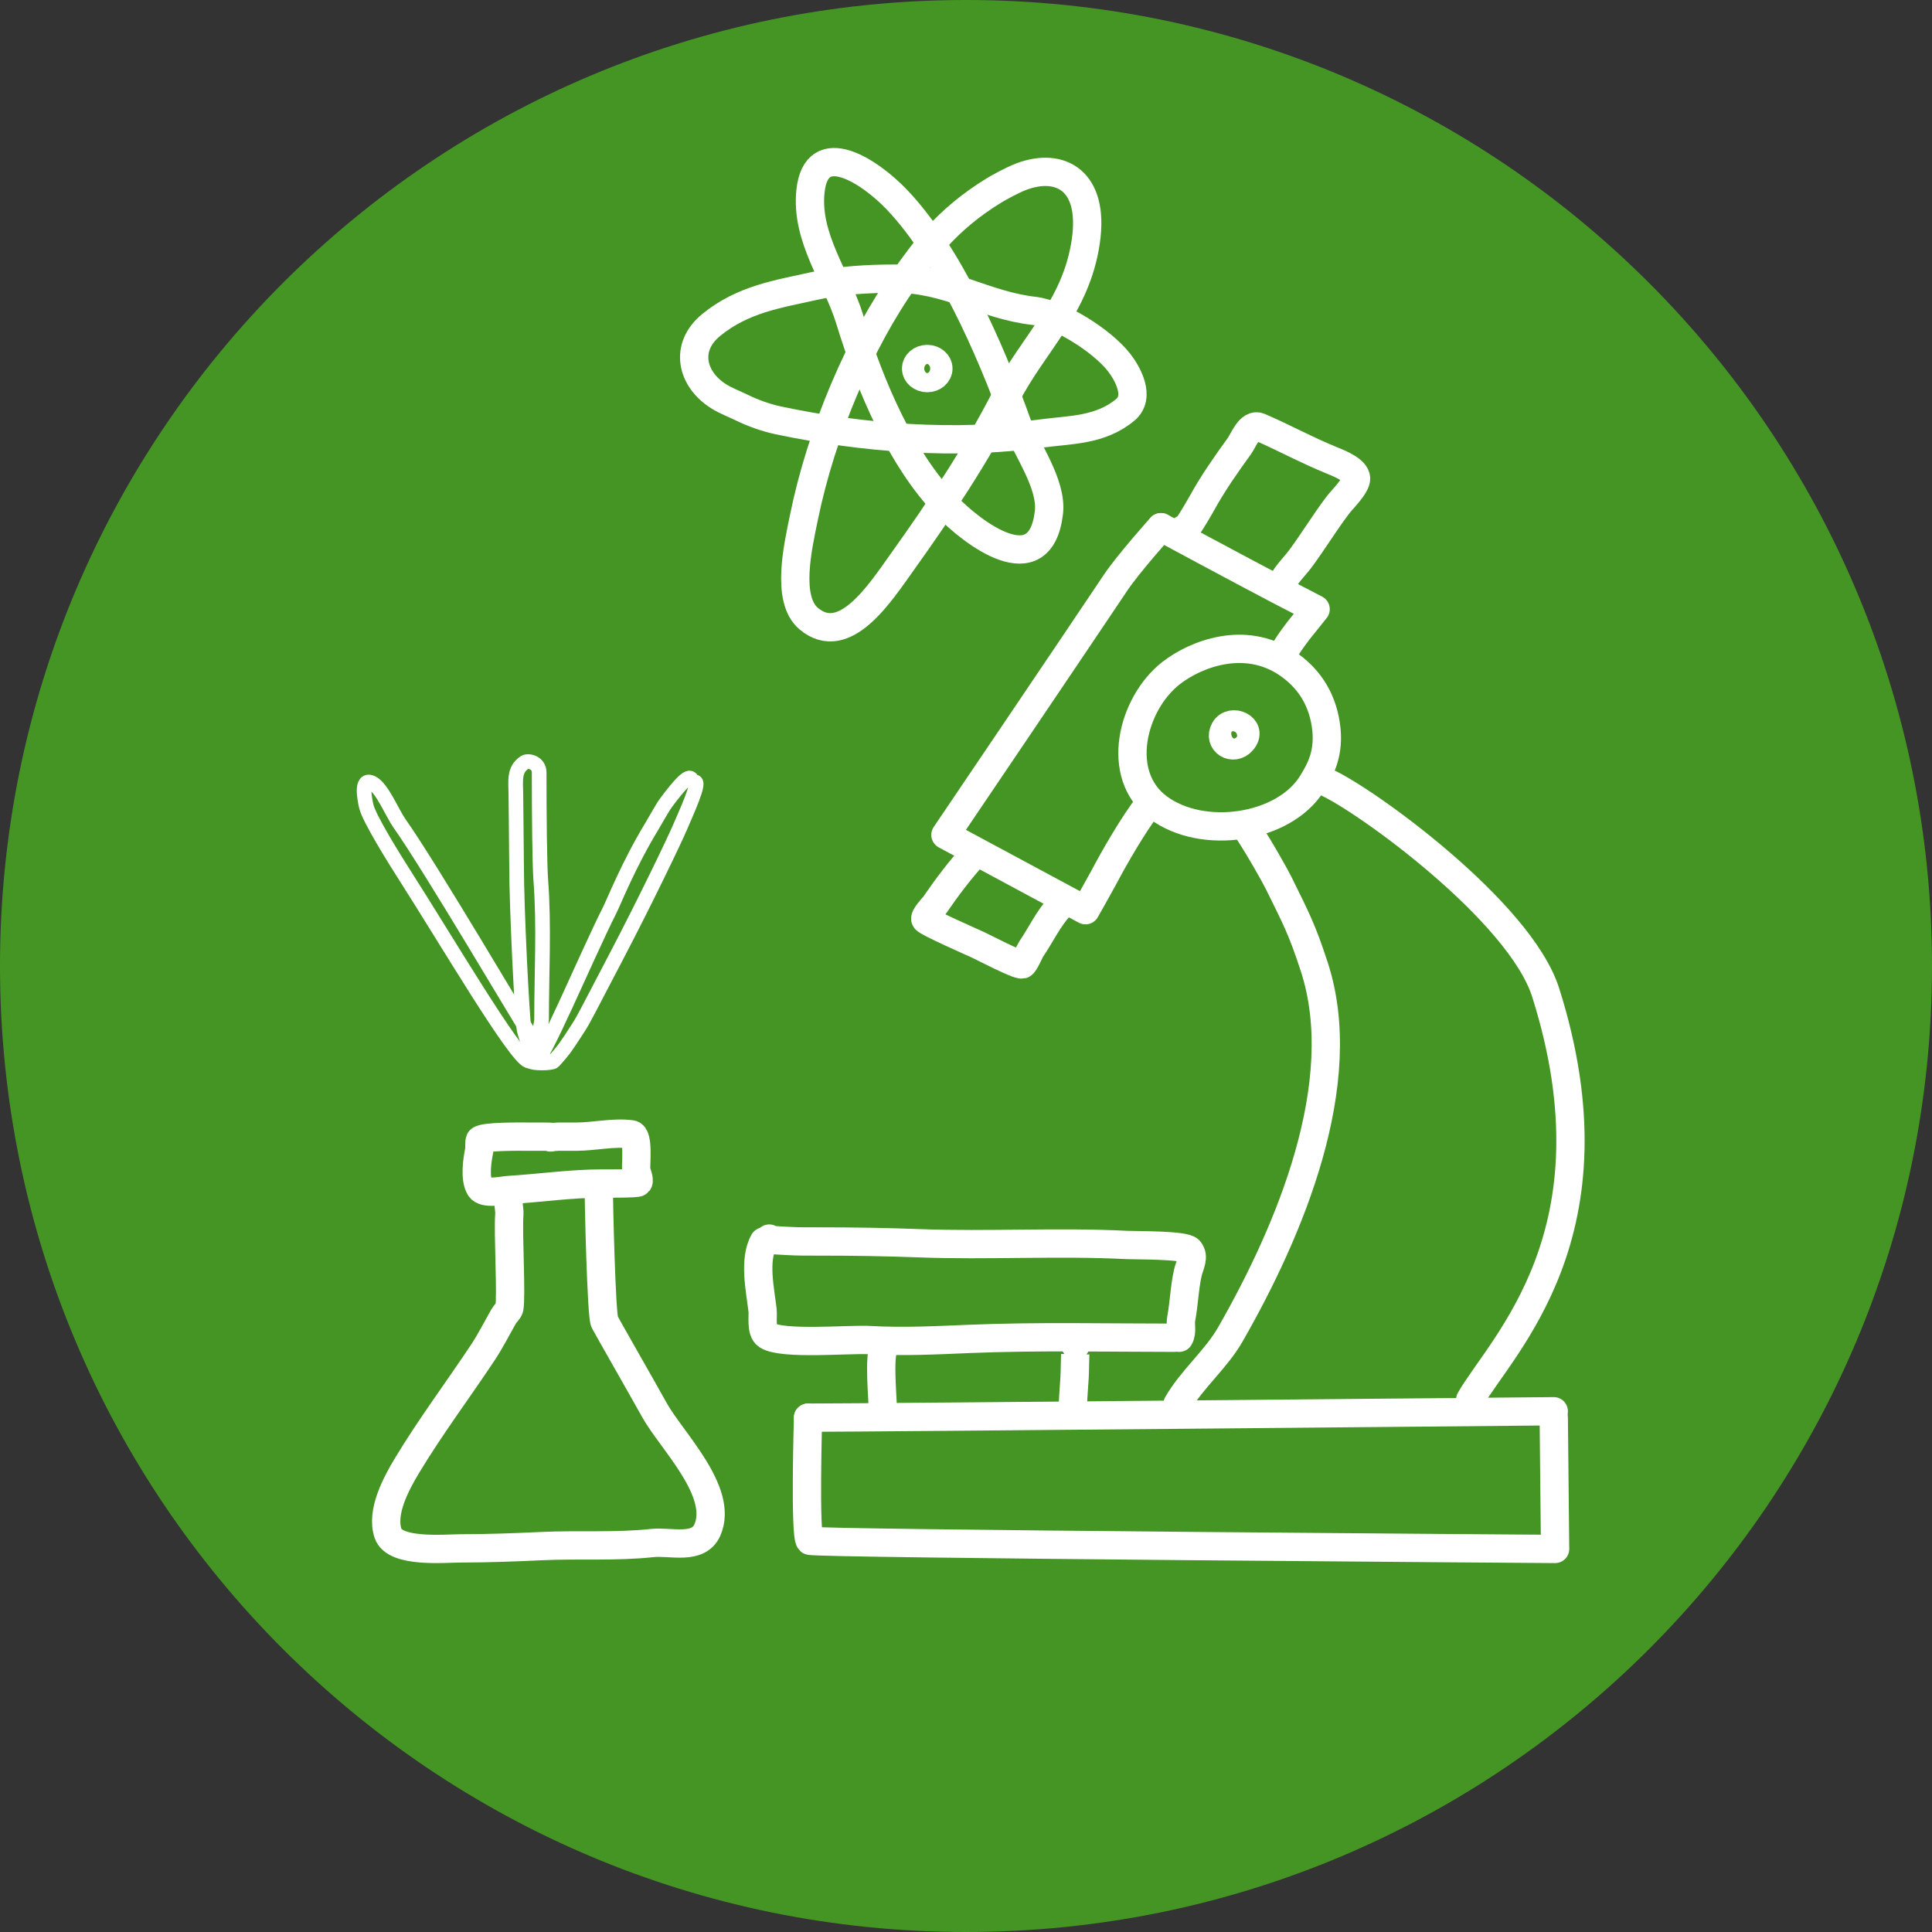 <?xml version="1.0" encoding="UTF-8" standalone="no"?>
<!DOCTYPE svg PUBLIC "-//W3C//DTD SVG 1.1//EN" "http://www.w3.org/Graphics/SVG/1.1/DTD/svg11.dtd">
<!-- Created with Vectornator (http://vectornator.io/) -->
<svg height="1024.0px" stroke-miterlimit="10" style="fill-rule:nonzero;clip-rule:evenodd;stroke-linecap:round;stroke-linejoin:round;" version="1.1" viewBox="0 0 1024 1024" width="1024.0px" xml:space="preserve" xmlns="http://www.w3.org/2000/svg" xmlns:vectornator="http://vectornator.io" xmlns:xlink="http://www.w3.org/1999/xlink">
<rect x="0" y="0" width="1024" height="1024" fill="#333333" stroke="none"/>
<defs/>
<clipPath id="ArtboardFrame">
<rect height="1024" width="1024" x="0" y="0"/>
</clipPath>
<g clip-path="url(#ArtboardFrame)" id="Ebene-1" vectornator:layerName="Ebene 1">
<path d="M-1.13687e-13 512C-1.13687e-13 229.23 229.23 0 512 0C794.77 0 1024 229.23 1024 512C1024 794.77 794.77 1024 512 1024C229.23 1024-1.13687e-13 794.77-1.13687e-13 512Z" fill="#459524" fill-rule="nonzero" opacity="1" stroke="none" vectornator:layerName="Oval 1"/>
<path d="M292.574 602.749C293.479 602.47 289.219 602.446 288.196 602.446C285.276 602.446 282.357 602.446 279.438 602.446C276.65 602.446 256.594 602.154 254.416 604.265C253.91 604.754 254.165 608.915 253.999 609.719C252.941 614.842 251.441 624.713 254.416 629.516C256.719 633.234 266.317 630.929 269.638 630.728C286.029 629.736 302.617 627.294 319.056 627.294C320.723 627.294 337.661 627.436 338.239 626.688C339.23 625.408 337.322 621.479 337.197 620.022C336.912 616.714 338.621 601.778 334.695 601.234C325.243 599.926 315.038 602.446 305.502 602.446C302.305 602.446 299.108 602.446 295.911 602.446C294.964 602.446 294.119 602.648 293.2 602.648C292.708 602.648 291.253 602.91 291.74 602.85C292.433 602.767 292.044 602.913 292.574 602.749Z" fill="none" opacity="1" stroke="#ffffff" stroke-linecap="round" stroke-linejoin="round" stroke-width="15" vectornator:layerName="Kurve 5"/>
<path d="M269.952 631.668C268.419 634.639 270.215 640.486 269.952 643.797C269.182 653.499 271.195 687.3 269.952 693.322C269.691 694.589 267.718 696.369 267.031 697.567C263.36 703.97 260.08 710.58 255.973 716.771C242.717 736.747 228.075 756.259 215.703 776.808C210.046 786.202 201.792 801.467 205.688 812.789C209.31 823.318 236.041 820.673 244.079 820.673C258.46 820.673 272.907 820.123 287.27 819.46C306.733 818.562 326.314 819.929 345.693 817.843C355.41 816.797 370.139 821.742 374.904 810.97C383.884 790.669 355.826 763.477 346.944 747.497C341.404 737.528 321.633 702.9 320.446 700.599C318.698 697.212 317.316 635.58 317.316 627.827" fill="none" opacity="1" stroke="#ffffff" stroke-linecap="round" stroke-linejoin="round" stroke-width="15" vectornator:layerName="Kurve 6"/>
<path d="M615.345 279.425C615.345 279.425 598.12 298.599 591.201 308.946C570.038 340.593 501.099 442.52 501.099 442.52L575.328 482.429C575.328 482.429 582.885 469.097 584.665 465.733C591.068 453.631 600.476 437.307 608.941 426.23" fill="none" opacity="1" stroke="#ffffff" stroke-linecap="round" stroke-linejoin="round" stroke-width="15" vectornator:layerName="Kurve 7"/>
<path d="M682.173 351.577C659.611 336.418 633.45 346.742 620.608 356.824C600.052 372.962 590.545 410.574 613.841 427.992C637.423 445.625 680.661 439.12 695.426 415.201C699.871 408.001 704.995 398.913 702.689 383.946C700.409 369.145 692.795 358.713 682.173 351.577Z" fill="none" opacity="1" stroke="#ffffff" stroke-linecap="round" stroke-linejoin="round" stroke-width="15" vectornator:layerName="Kurve 8"/>
<path d="M649.088 386.751C645.491 393.204 653.659 398.242 658.393 392.736C664.484 385.651 652.567 380.508 649.088 386.751Z" fill="none" opacity="1" stroke="#ffffff" stroke-linecap="round" stroke-linejoin="round" stroke-width="15" vectornator:layerName="Kurve 9"/>
<path d="M615.345 279.425C615.345 279.425 656.677 301.713 677.379 312.549C679.782 313.807 697.306 322.88 697.306 322.88C697.306 322.88 692.892 328.461 691.666 329.931C686.925 335.617 682.668 341.53 679.071 347.805" fill="none" opacity="1" stroke="#ffffff" stroke-linecap="round" stroke-linejoin="round" stroke-width="15" vectornator:layerName="Kurve 10"/>
<path d="M626.978 280.628C625.375 287.012 635.744 269.048 636.99 266.779C642.756 256.278 649.8 246.198 656.925 236.38C659.106 233.374 662.393 224.112 667.521 226.331C680.427 231.917 692.91 238.757 706.118 244.101C709.928 245.642 718.588 249.097 718.738 253.554C718.87 257.485 711.301 264.764 709.012 267.794C702.017 277.051 696.038 286.975 689.193 296.202C685.85 300.707 680.272 305.704 678.939 311.011" fill="none" opacity="1" stroke="#ffffff" stroke-linecap="round" stroke-linejoin="round" stroke-width="15" vectornator:layerName="Kurve 11"/>
<path d="M516.502 452.69C509.008 460.787 501.675 470.553 495.537 479.538C494.81 480.603 489.54 485.972 490.514 487.298C491.802 489.051 514.738 499.127 517.934 500.585C521.266 502.105 539.434 511.703 541.801 511.181C542.958 510.925 545.801 504.109 546.538 503.031C551.73 495.43 555.478 487.075 561.895 480.142" fill="none" opacity="1" stroke="#ffffff" stroke-linecap="round" stroke-linejoin="round" stroke-width="15" vectornator:layerName="Kurve 12"/>
<path d="M660.99 439.523C667.913 449.973 676.026 464.562 677.81 468.194C687.106 487.114 689.978 492.249 696.537 512.273C716.738 573.951 683.491 652.508 652.103 707.269C644.45 720.62 631.668 730.995 624.075 744.241" fill="none" opacity="1" stroke="#ffffff" stroke-linecap="round" stroke-linejoin="round" stroke-width="15" vectornator:layerName="Kurve 13"/>
<path d="M702.689 414.477C722.848 423.27 805.548 482.788 819.256 526.122C859.558 653.527 795.725 713.116 779.252 741.855" fill="none" opacity="1" stroke="#ffffff" stroke-linecap="round" stroke-linejoin="round" stroke-width="15" vectornator:layerName="Kurve 14"/>
<path d="M404.886 658.012C399.316 667.728 402.982 684.078 404.177 694.5C404.546 697.724 403.15 705.501 406.658 707.796C414.611 712.999 450.239 709.65 460.893 710.27C478.287 711.281 496.3 710.374 513.71 709.651C549.767 708.153 586.562 709.033 622.534 709.033" fill="none" opacity="1" stroke="#ffffff" stroke-linecap="round" stroke-linejoin="round" stroke-width="15" vectornator:layerName="Kurve 15"/>
<path d="M407.721 656.466C405.837 657.288 414.229 657.534 416.938 657.703C422.891 658.074 429.047 658.012 435.016 658.012C452.419 658.012 469.758 658.281 487.124 658.94C523.82 660.331 560.678 657.985 597.366 659.867C601.628 660.086 627.831 659.74 630.333 662.65C633.317 666.121 630.502 670.569 629.624 674.4C627.768 682.496 627.616 690.782 626.079 698.829C625.431 702.219 626.829 705.869 625.016 709.033" fill="none" opacity="1" stroke="#ffffff" stroke-linecap="round" stroke-linejoin="round" stroke-width="15" vectornator:layerName="Kurve 16"/>
<path d="M468.691 713.362C465.518 718.898 467.982 741.488 467.982 748.922" fill="none" opacity="1" stroke="#ffffff" stroke-linecap="round" stroke-linejoin="round" stroke-width="15" vectornator:layerName="Kurve 17"/>
<path d="M570.072 713.052C570.072 713.047 569.717 721.402 569.717 724.493C569.717 731.841 568.654 739.123 568.654 746.448" fill="none" opacity="1" stroke="#ffffff" stroke-linecap="round" stroke-linejoin="round" stroke-width="15" vectornator:layerName="Kurve 18"/>
<path d="M428.281 751.395C459.945 751.395 823.522 747.994 823.522 747.994" fill="none" opacity="1" stroke="#ffffff" stroke-linecap="round" stroke-linejoin="round" stroke-width="15" vectornator:layerName="Kurve 19"/>
<path d="M428.281 751.395C428.281 751.395 426.444 814.155 429.288 816.635C431.131 818.243 824.231 820.969 824.231 820.969L823.522 751.395" fill="none" opacity="1" stroke="#ffffff" stroke-linecap="round" stroke-linejoin="round" stroke-width="15" vectornator:layerName="Kurve 20"/>
<path d="M526.995 100.843C501.099 116.632 489.001 134.358 479.737 147.326C455.735 180.921 435.276 229.269 426.092 274.26C423 289.406 416.363 317.578 428.646 327.894C447.654 343.858 466.502 314.239 478.459 297.502C498.111 269.994 517.364 241.287 533.381 209.899C547.465 182.301 570.488 162.957 575.531 127.66C580.114 95.589 561.895 85.92 541.415 93.575C536.553 95.392 529.109 99.554 526.995 100.843Z" fill="none" opacity="1" stroke="#ffffff" stroke-linecap="round" stroke-linejoin="round" stroke-width="15" vectornator:layerName="Kurve 21"/>
<path d="M429.571 101.313C426.926 126.155 443.535 146.922 450.401 169.346C461.784 206.523 478.153 243.511 501.321 267.832C515.081 282.278 551.353 310.272 555.943 271.719C557.763 256.439 543.828 237.804 539.279 225.068C524.465 183.6 502.254 134.041 475.398 105.848C461.197 90.94 432.693 71.979 429.571 101.313Z" fill="none" opacity="1" stroke="#ffffff" stroke-linecap="round" stroke-linejoin="round" stroke-width="15" vectornator:layerName="Kurve 22"/>
<path d="M548.175 164.786C521.496 161.758 502.507 147.627 474.357 147.688C459.776 147.719 445.307 148.49 430.946 151.709C412.279 155.893 393.749 158.557 377.015 172.187C362.52 183.994 366.49 201.07 381.066 210.139C384.886 212.516 389.156 214.083 393.1 216.006C399.336 219.046 406.066 221.436 412.61 222.818C458.094 232.427 506.623 235.967 552.255 229.735C567.17 227.698 583.289 228.254 596.515 217.134C604.574 210.359 597.683 197.935 593.109 192.088C583.868 180.277 561.143 166.258 548.175 164.786Z" fill="none" opacity="1" stroke="#ffffff" stroke-linecap="round" stroke-linejoin="round" stroke-width="15" vectornator:layerName="Kurve 23"/>
<path d="M485.534 195.336C485.534 192.537 488.181 190.268 491.446 190.268C494.711 190.268 497.358 192.537 497.358 195.336C497.358 198.135 494.711 200.404 491.446 200.404C488.181 200.404 485.534 198.135 485.534 195.336Z" fill="#459524" fill-rule="nonzero" opacity="1" stroke="#ffffff" stroke-linecap="butt" stroke-linejoin="round" stroke-width="15" vectornator:layerName="Oval 2"/>
<path d="M279.953 562.296C272.69 559.733 237.258 499.41 213.855 462.809C209.306 455.694 195.697 433.93 194.162 427.445C193.621 425.161 190.492 411.439 197.412 415.092C202.67 417.869 208.016 431.166 211.71 436.367C227.876 459.126 278.665 545.496 279.953 546.855C281.891 548.902 287.752 554.528 287.752 557.836C287.752 562.954 281.261 562.758 279.953 562.296Z" fill="none" opacity="1" stroke="#ffffff" stroke-linecap="round" stroke-linejoin="round" stroke-width="7.772" vectornator:layerName="Kurve 24"/>
<path d="M277.823 546.025C276.777 540.286 273.783 482.108 273.783 457.911C273.783 452.37 273.465 428.963 273.419 421.033C273.378 414.011 272.189 407.86 278.155 404.056C279.935 402.921 285.766 404.056 285.766 409.468C285.766 432.218 286.011 458.317 286.622 466.366C288.481 490.85 287.05 515.593 287.05 540.118C287.05 545.77 280.642 561.364 281.34 562.514C282.049 563.682 292.363 563.703 293.446 562.514C299.04 556.373 300.199 554.507 306.641 544.526C309.736 539.731 311.468 535.929 326.079 508.069C342.1 477.522 357.789 444.777 360.629 438.008C363.324 431.582 371.947 413.142 367.934 414.477C365.55 415.271 368.704 404.322 352.958 425.529C351.126 427.995 347.06 435.369 345.457 438.008C333.136 458.3 325.392 477.945 323.126 482.429C310.689 507.041 286.206 565.787 283.526 562.514C282.646 561.441 278.103 547.566 277.823 546.025Z" fill="none" opacity="1" stroke="#ffffff" stroke-linecap="round" stroke-linejoin="round" stroke-width="7.772" vectornator:layerName="Kurve 25"/>
</g>
</svg>
